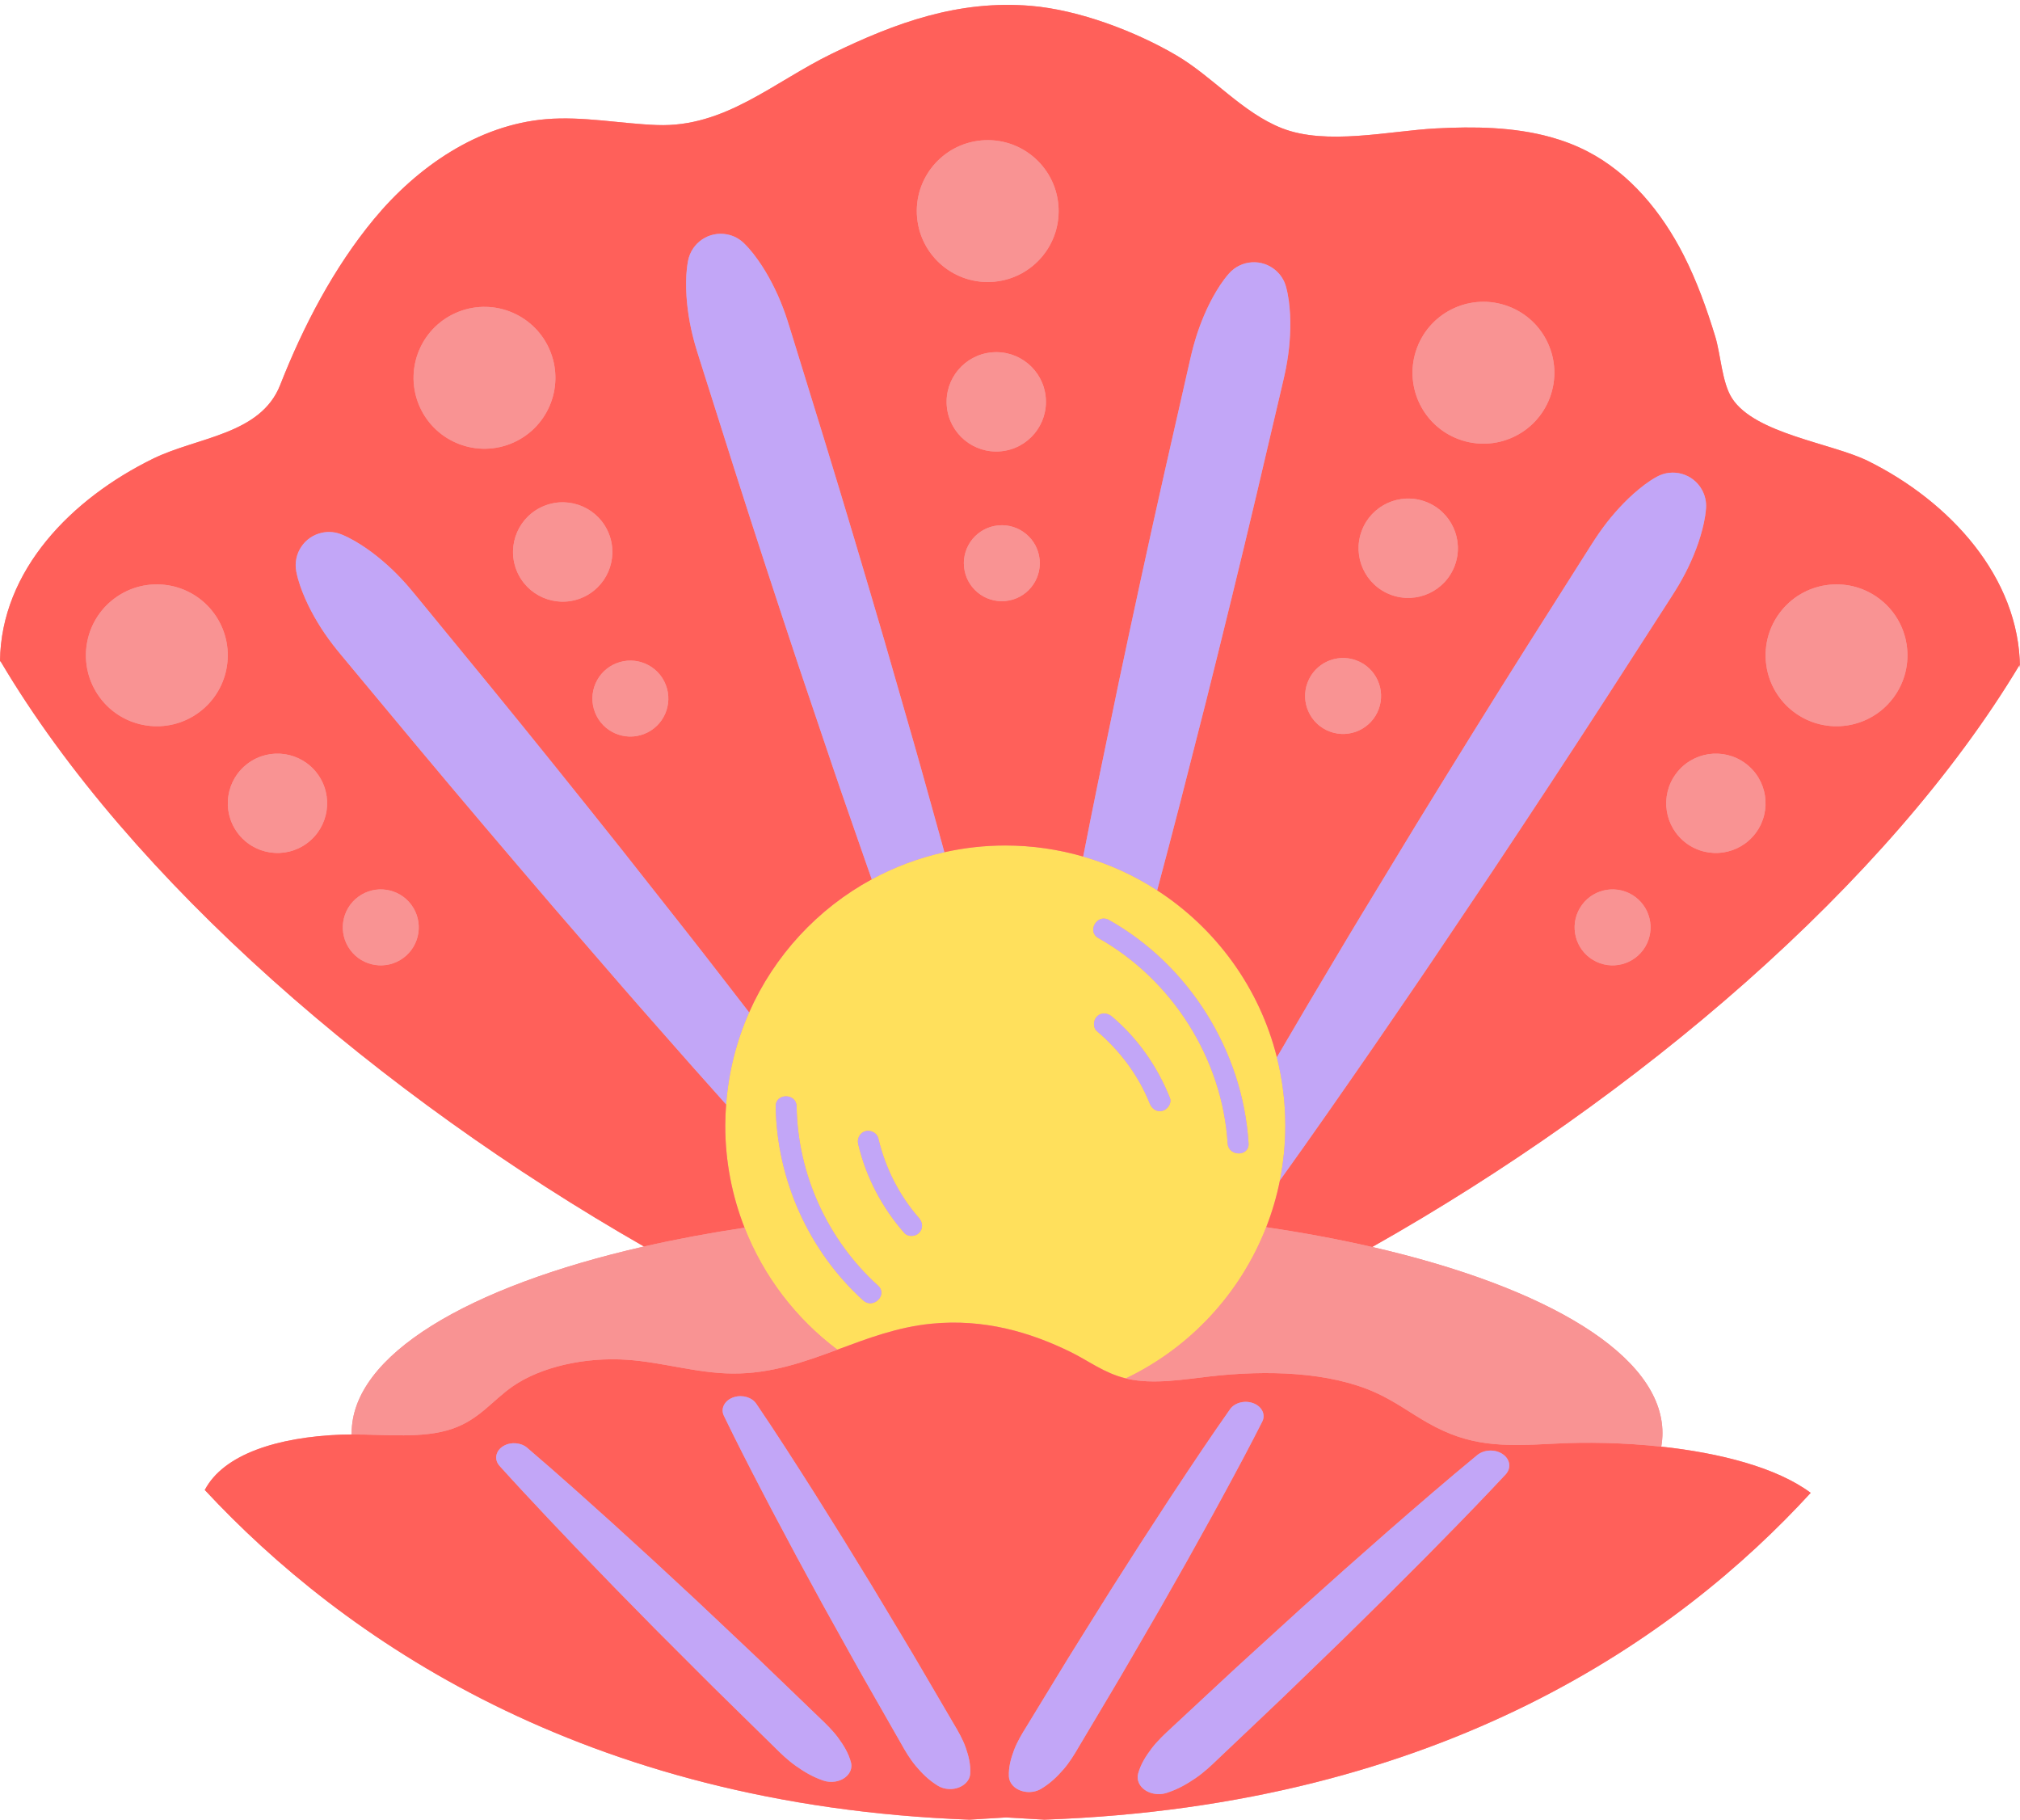 <?xml version="1.0" encoding="UTF-8"?><svg xmlns="http://www.w3.org/2000/svg" xmlns:xlink="http://www.w3.org/1999/xlink" height="447.1" preserveAspectRatio="xMidYMid meet" version="1.0" viewBox="0.0 -1.2 496.4 447.1" width="496.4" zoomAndPan="magnify"><g id="change1_2"><path d="M496.398,162.883l-0.116-0.701c-32.268,53.79-93.979,106.248-159.073,142.988 c43.02,9.886,71.329,26.679,71.329,45.733c0,1.115-0.109,2.222-0.3,3.321 c14.418,1.557,28.362,5.119,36.743,11.361l-0.075,0.06c-32.089,34.964-90.154,76.762-188.259,80.229 l-9.398-0.546l-8.986,0.546c-95.24-3.519-154.343-44.898-187.838-80.896l-0.118-0.065 c4.593-8.838,17.951-13.037,33.555-13.634c0.849-0.032,1.706-0.044,2.567-0.048 c-0.002-0.109-0.012-0.218-0.012-0.328c0-19.128,28.532-35.976,71.835-45.847 C93.45,267.981,32.139,215.266,0.198,161.378l-0.198-0.167c0.268-22.312,17.599-39.934,37.671-49.746 c10.851-5.305,26.379-5.854,31.179-18.075c5.652-14.389,13.145-28.787,23.038-40.742 c10.674-12.899,25.602-23.167,42.286-24.569c9.087-0.763,18.173,1.104,27.286,1.444 c16.694,0.622,28.52-10.502,42.935-17.517c15.734-7.656,31.159-13.25,48.946-11.766 c11.791,0.984,25.713,6.258,35.814,12.203c8.865,5.218,16.163,14.026,25.833,17.845 c10.95,4.324,26.354,0.682,37.854,0.066c9.423-0.505,19.159-0.367,28.171,2.123 c3.126,0.864,6.166,2.01,9.074,3.512c10.473,5.405,18.307,14.998,23.656,25.5 c3.256,6.392,5.672,13.16,7.769,20.008c1.348,4.401,1.637,11.306,4.129,15.166 c5.644,8.744,24.557,11.012,33.433,15.41C479.093,121.99,496.247,140.57,496.398,162.883z" fill="#F99393"/></g><g><g id="change2_1"><path d="M313.787,258.563c-4.291-17.126-15.002-31.695-29.424-41.026 c-5.558-3.596-11.665-6.41-18.172-8.293c-6.082-1.759-12.502-2.721-19.15-2.721 c-5.145,0-10.152,0.583-14.974,1.653c-6.313,1.401-12.306,3.652-17.834,6.656 c-13.323,7.239-23.972,18.759-30.14,32.704c-3.098,7.003-5.056,14.616-5.652,22.613 c-0.128,1.715-0.215,3.441-0.215,5.189c0,8.86,1.693,17.32,4.742,25.098 c4.702,11.992,12.655,22.351,22.798,29.966c7.366-2.731,14.75-5.558,23.144-6.379 c12.893-1.261,24.18,2.056,34.168,6.943c4.44,2.172,8.25,5.198,13.592,6.495 c15.72-7.511,28.127-20.817,34.493-37.148c1.44-3.695,2.58-7.539,3.368-11.512 c0.864-4.355,1.326-8.855,1.326-13.463C315.857,269.551,315.133,263.934,313.787,258.563z M212.149,318.318c-13.379-12.106-21.252-29.657-21.528-47.683c-0.051-3.315,5.09-3.305,5.141,0 c0.256,16.734,7.623,32.828,20.022,44.048C218.243,316.909,214.597,320.533,212.149,318.318z M225.852,301.714c-0.937,0.937-2.719,1.044-3.635,0c-5.482-6.249-9.419-13.739-11.325-21.84 c-0.319-1.356,0.412-2.782,1.795-3.162c1.302-0.358,2.844,0.444,3.162,1.795 c1.701,7.229,5.099,13.982,10.003,19.572C226.77,299.126,226.889,300.678,225.852,301.714z M285.702,271.716c-1.445,0.397-2.648-0.507-3.162-1.795c-2.716-6.807-7.268-12.953-12.96-17.758 c-1.066-0.9-0.919-2.716,0-3.635c1.04-1.04,2.575-0.895,3.635,0 c6.369,5.377,11.2,12.303,14.282,20.027C288.015,269.851,286.927,271.379,285.702,271.716z M301.684,279.713c-1.292-20.809-13.629-40.247-31.775-50.445c-2.887-1.623-0.293-6.062,2.595-4.439 c19.773,11.113,32.917,32.279,34.321,54.884C307.03,283.023,301.888,283,301.684,279.713z" fill="#FFE05C"/></g><g id="change3_1"><path d="M459.073,112.072c-8.877-4.398-27.789-6.666-33.433-15.41 c-2.492-3.86-2.781-10.765-4.129-15.166c-2.097-6.848-4.513-13.616-7.769-20.008 c-5.35-10.501-13.183-20.095-23.656-25.5c-2.909-1.501-5.948-2.648-9.074-3.512 c-9.012-2.49-18.749-2.627-28.171-2.123c-11.5,0.616-26.904,4.258-37.854-0.066 c-9.67-3.819-16.968-12.627-25.833-17.845c-10.101-5.945-24.023-11.219-35.814-12.203 c-17.786-1.485-33.211,4.109-48.946,11.766c-14.416,7.015-26.241,18.139-42.935,17.517 c-9.112-0.34-18.199-2.207-27.286-1.444c-16.684,1.402-31.612,11.67-42.286,24.569 C81.994,64.604,74.501,79.002,68.849,93.391c-4.8,12.22-20.327,12.77-31.179,18.075 c-20.072,9.812-37.402,27.434-37.671,49.746l0.198,0.167c31.941,53.888,93.252,106.603,158.055,143.679 c7.787-1.775,16.052-3.323,24.715-4.619c-3.05-7.779-4.742-16.238-4.742-25.098 c0-1.748,0.087-3.474,0.215-5.189c-2.841-3.179-5.676-6.364-8.509-9.55 c-5.697-6.491-11.445-12.939-17.1-19.465l-16.95-19.589c-11.236-13.112-22.422-26.265-33.486-39.519 l-16.569-19.903c-1.371-1.667-2.78-3.302-4.095-5.015c-1.307-1.72-2.547-3.495-3.665-5.37 c-1.125-1.87-2.162-3.813-3.063-5.868c-0.891-2.063-1.702-4.192-2.182-6.595 c-0.883-4.426,1.989-8.73,6.416-9.613c1.634-0.326,3.247-0.141,4.682,0.446 c2.27,0.924,4.207,2.123,6.065,3.387c1.848,1.273,3.56,2.657,5.184,4.115 c1.631,1.452,3.14,3.005,4.582,4.613c1.434,1.615,2.774,3.307,4.152,4.968l16.419,20.027 c10.928,13.366,21.734,26.834,32.489,40.343l16.038,20.342c5.124,6.509,10.164,13.088,15.244,19.634 c6.168-13.945,16.817-25.465,30.14-32.704c-0.348-0.986-0.699-1.97-1.047-2.956 c-2.824-8.162-5.71-16.303-8.482-24.481l-8.296-24.539c-5.452-16.384-10.842-32.788-16.08-49.239 l-7.825-24.687c-0.64-2.061-1.327-4.107-1.897-6.19c-0.56-2.086-1.038-4.198-1.365-6.356 c-0.336-2.156-0.562-4.347-0.62-6.59c-0.046-2.247,0.007-4.525,0.471-6.931 c0.854-4.432,5.139-7.332,9.571-6.478c1.636,0.315,3.06,1.095,4.167,2.181 c1.752,1.713,3.094,3.555,4.337,5.427c1.231,1.876,2.293,3.805,3.246,5.768 c0.961,1.96,1.772,3.968,2.5,6.002c0.718,2.037,1.32,4.109,1.969,6.168l7.639,24.745 c5.071,16.504,9.989,33.055,14.846,49.625l7.167,24.893c2.383,8.299,4.65,16.635,6.981,24.951 c0.185,0.677,0.369,1.356,0.554,2.033c4.823-1.071,9.829-1.653,14.974-1.653 c6.648,0,13.069,0.962,19.15,2.721c1.169-5.933,2.335-11.866,3.557-17.787l5.253-25.366 c3.582-16.892,7.228-33.769,11.028-50.61l5.734-25.255c0.49-2.102,0.933-4.214,1.494-6.3 c0.571-2.083,1.227-4.146,2.037-6.174c0.801-2.03,1.714-4.034,2.798-5.998 c1.097-1.962,2.294-3.9,3.911-5.741c2.978-3.391,8.142-3.727,11.533-0.748 c1.252,1.1,2.086,2.492,2.492,3.989c0.645,2.364,0.871,4.631,0.997,6.875 c0.113,2.241,0.054,4.442-0.117,6.618c-0.162,2.177-0.478,4.32-0.878,6.442 c-0.41,2.12-0.94,4.213-1.421,6.317l-5.924,25.211c-3.972,16.802-8.099,33.568-12.288,50.32 l-6.406,25.099c-1.829,7.145-3.74,14.271-5.628,21.403c14.422,9.332,25.133,23.9,29.424,41.026 c2.532-4.331,5.072-8.656,7.618-12.978c4.431-7.413,8.807-14.861,13.284-22.244l13.448-22.14 c9.035-14.715,18.125-29.396,27.348-43.99l13.864-21.873c1.166-1.816,2.291-3.658,3.518-5.435 c1.236-1.771,2.546-3.496,3.988-5.135c1.435-1.644,2.966-3.227,4.646-4.714 c1.691-1.481,3.468-2.906,5.609-4.099c3.942-2.198,8.92-0.783,11.118,3.159 c0.811,1.456,1.13,3.047,1.011,4.593c-0.184,2.444-0.731,4.655-1.364,6.812 c-0.645,2.149-1.438,4.204-2.327,6.196c-0.882,1.997-1.897,3.91-2.986,5.776 c-1.097,1.86-2.297,3.654-3.455,5.475l-14.029,21.768c-9.372,14.5-18.878,28.914-28.438,43.294 l-14.445,21.502c-4.821,7.164-9.743,14.263-14.609,21.397c-7.61,11.007-15.246,21.996-23.056,32.875 c-0.788,3.973-1.928,7.817-3.368,11.512c9.151,1.348,17.866,2.977,26.047,4.857 c65.093-36.74,126.805-89.198,159.073-142.988l0.116,0.701 C496.247,140.57,479.093,121.99,459.073,112.072z M88.035,219.142 c4.146-3.061,9.988-2.181,13.049,1.965s2.181,9.988-1.965,13.049s-9.988,2.181-13.049-1.965 S83.888,222.203,88.035,219.142z M48.893,173.827c-7.744,5.716-18.655,4.073-24.372-3.671 c-5.716-7.744-4.073-18.656,3.671-24.372c7.744-5.716,18.656-4.073,24.372,3.671 C58.281,157.199,56.637,168.11,48.893,173.827z M78.008,188.917c4.003,5.423,2.852,13.065-2.571,17.068 c-5.423,4.003-13.065,2.852-17.068-2.571c-4.003-5.423-2.852-13.065,2.571-17.068 C66.363,182.343,74.005,183.494,78.008,188.917z M102.833,97.99c-3.517-8.96,0.895-19.074,9.855-22.591 c8.96-3.517,19.074,0.895,22.591,9.855c3.517,8.96-0.895,19.074-9.855,22.591 C116.464,111.362,106.35,106.95,102.833,97.99z M126.918,138.877 c-2.463-6.275,0.627-13.358,6.901-15.821c6.275-2.463,13.358,0.627,15.821,6.901 c2.463,6.275-0.627,13.358-6.901,15.821C136.464,148.241,129.381,145.151,126.918,138.877z M158.32,179.119c-4.797,1.883-10.212-0.479-12.096-5.276s0.479-10.213,5.276-12.096 c4.797-1.883,10.213,0.479,12.096,5.276C165.479,171.821,163.117,177.236,158.32,179.119z M247.06,146.466c-5.131,0.478-9.679-3.293-10.157-8.425c-0.478-5.131,3.293-9.679,8.425-10.157 c5.131-0.478,9.679,3.293,10.157,8.425C255.963,141.44,252.191,145.987,247.06,146.466z M245.961,109.68c-6.712,0.626-12.66-4.308-13.285-11.019c-0.626-6.712,4.308-12.66,11.019-13.285 c6.712-0.626,12.66,4.308,13.285,11.019C257.606,103.106,252.673,109.054,245.961,109.68z M244.342,68.013c-9.584,0.894-18.077-6.151-18.971-15.735s6.151-18.077,15.735-18.971 c9.584-0.894,18.077,6.151,18.971,15.735S253.926,67.12,244.342,68.013z M338.797,173.054 c-1.8,4.829-7.174,7.284-12.003,5.484c-4.829-1.8-7.284-7.174-5.484-12.003 c1.8-4.829,7.174-7.284,12.003-5.484S340.597,168.225,338.797,173.054z M357.498,137.76 c-2.354,6.316-9.383,9.528-15.699,7.173c-6.316-2.354-9.528-9.383-7.173-15.699 c2.354-6.316,9.383-9.528,15.699-7.173C356.641,124.415,359.852,131.444,357.498,137.76z M380.873,96.464c-3.362,9.019-13.399,13.605-22.418,10.243c-9.019-3.362-13.605-13.399-10.243-22.418 s13.399-13.605,22.418-10.243C379.65,77.408,384.235,87.445,380.873,96.464z M403.787,232.191 c-3.061,4.146-8.903,5.026-13.049,1.965s-5.026-8.903-1.965-13.049s8.903-5.026,13.049-1.965 S406.848,228.045,403.787,232.191z M431.487,203.415c-4.003,5.423-11.645,6.574-17.068,2.571 c-5.423-4.003-6.574-11.645-2.571-17.068c4.003-5.423,11.645-6.574,17.068-2.571 C434.339,190.35,435.49,197.992,431.487,203.415z M465.335,170.156 c-5.716,7.744-16.628,9.387-24.372,3.671c-7.744-5.716-9.387-16.628-3.671-24.372 c5.716-7.744,16.628-9.387,24.372-3.671S471.051,162.412,465.335,170.156z M381.624,353.507 c-12.67,0.698-20.544,0.672-30.693-5.086c-4.344-2.465-8.121-5.317-12.886-7.471 c-11.41-5.157-26.788-5.548-40.513-4.001c-6.398,0.721-14.044,2.067-20.524,0.606 c-0.117-0.026-0.223-0.065-0.339-0.093c-5.342-1.297-9.151-4.323-13.592-6.495 c-9.988-4.886-21.275-8.203-34.168-6.943c-8.394,0.821-15.778,3.648-23.144,6.379 c-8.152,3.022-16.282,5.927-25.735,5.86c-8.788-0.062-17.094-2.76-25.85-3.373 c-10.485-0.734-21.3,1.764-28.153,6.502c-5.048,3.49-8.228,8.181-14.91,10.457 c-7.241,2.466-16.201,1.346-24.687,1.382c-0.861,0.004-1.718,0.015-2.567,0.048 c-15.604,0.597-28.962,4.796-33.555,13.634l0.118,0.065c33.495,35.998,92.599,77.377,187.838,80.896 l8.986-0.546l9.398,0.546c98.105-3.467,156.17-45.264,188.259-80.229l0.075-0.06 c-8.381-6.242-22.325-9.804-36.743-11.361C399.129,353.241,389.831,353.055,381.624,353.507z M205.306,436.505c-1.031,0.175-2.053,0.079-2.955-0.228c-2.707-0.918-4.824-2.226-6.805-3.624 c-1.973-1.403-3.637-3.01-5.267-4.639l-9.892-9.701c-3.31-3.225-6.586-6.474-9.835-9.74 l-9.772-9.781l-9.67-9.848l-9.578-9.909c-4.433-4.643-8.853-9.295-13.203-13.994 c-1.868-2.018-3.727-4.043-5.563-6.082c-1.419-1.577-0.973-3.776,0.996-4.913 c1.813-1.046,4.284-0.826,5.773,0.446c4.09,3.486,8.109,7.02,12.098,10.573 c2.989,2.662,5.963,5.334,8.93,8.011l10.318,9.421l10.226,9.481l10.125,9.548 c3.383,3.177,6.74,6.372,10.062,9.59l10.004,9.628c1.686,1.593,3.338,3.207,4.681,5.026 c1.335,1.824,2.534,3.738,3.143,6.041C209.687,433.95,207.979,436.052,205.306,436.505z M238.421,434.579c-0.128,2.185-2.444,3.873-5.173,3.77c-1.052-0.04-2.011-0.339-2.787-0.819 c-2.329-1.437-3.965-3.13-5.44-4.884c-1.466-1.757-2.568-3.648-3.631-5.555l-6.508-11.389 c-2.184-3.791-4.328-7.597-6.44-11.414l-6.366-11.442l-6.246-11.486l-6.138-11.526 c-0.818-1.562-1.634-3.126-2.449-4.69c-3.203-6.148-6.364-12.311-9.367-18.533 c-0.875-1.813,0.251-3.851,2.515-4.551c2.084-0.645,4.406,0.068,5.445,1.6 c4.833,7.109,9.436,14.302,14.012,21.507c0.155,0.243,0.31,0.486,0.464,0.73l7.008,11.203 l6.9,11.243l6.781,11.288c2.27,3.759,4.509,7.529,6.706,11.315l6.639,11.341 c1.128,1.882,2.217,3.779,2.942,5.81C238.004,430.133,238.559,432.227,238.421,434.579z M271.835,416.676l-6.731,11.306c-1.1,1.893-2.24,3.77-3.74,5.508 c-1.51,1.735-3.178,3.407-5.536,4.815c-2.19,1.308-5.289,0.946-6.922-0.808 c-0.63-0.676-0.949-1.46-0.979-2.244c-0.092-2.353,0.505-4.44,1.26-6.466 c0.765-2.022,1.891-3.905,3.056-5.772l6.861-11.255c2.272-3.758,4.584-7.5,6.928-11.229 l7.002-11.201l7.121-11.155l7.227-11.114c0.382-0.579,0.766-1.157,1.149-1.736 c4.497-6.807,9.025-13.601,13.763-20.315c1.194-1.692,3.875-2.289,5.989-1.333 c1.945,0.88,2.731,2.77,1.912,4.384c-2.933,5.803-6.003,11.552-9.116,17.285 c-1.048,1.93-2.101,3.858-3.156,5.785l-6.364,11.447l-6.471,11.406l-6.59,11.36 C276.312,409.135,274.093,412.913,271.835,416.676z M350.322,381.421l-10.035,10.04l-10.129,9.976 l-10.234,9.904c-3.402,3.308-6.833,6.596-10.299,9.86l-10.358,9.82 c-1.707,1.65-3.449,3.276-5.509,4.684c-2.069,1.403-4.278,2.71-7.094,3.602 c-2.664,0.844-5.677-0.201-6.731-2.334c-0.397-0.803-0.459-1.643-0.241-2.427 c0.655-2.368,1.918-4.321,3.321-6.178c1.412-1.851,3.142-3.486,4.906-5.096l10.473-9.741 c3.478-3.256,6.991-6.488,10.532-9.701l10.597-9.656l10.702-9.585l10.796-9.52 c3.697-3.221,7.4-6.437,11.134-9.633c3.585-3.069,7.197-6.118,10.862-9.132 c1.769-1.455,4.676-1.486,6.493-0.069c1.67,1.302,1.837,3.373,0.48,4.83 c-1.369,1.473-2.753,2.935-4.14,4.396C360.747,370.831,355.543,376.132,350.322,381.421z" fill="#FF605A"/></g><g id="change4_1"><path d="M419.24,123.706c-0.184,2.444-0.731,4.655-1.364,6.812 c-0.645,2.149-1.438,4.204-2.327,6.196c-0.882,1.997-1.897,3.91-2.986,5.776 c-1.097,1.86-2.297,3.654-3.455,5.475l-14.029,21.768c-9.372,14.5-18.878,28.914-28.438,43.294 l-14.445,21.502c-4.821,7.164-9.743,14.263-14.609,21.397c-7.61,11.007-15.246,21.996-23.056,32.875 c0.864-4.355,1.326-8.855,1.326-13.463c0-5.788-0.723-11.405-2.069-16.776 c2.532-4.331,5.072-8.656,7.618-12.978c4.431-7.413,8.807-14.861,13.284-22.244l13.448-22.14 c9.035-14.715,18.125-29.396,27.348-43.99l13.864-21.873c1.166-1.816,2.291-3.658,3.518-5.435 c1.236-1.771,2.546-3.496,3.988-5.135c1.435-1.644,2.966-3.227,4.646-4.714 c1.691-1.481,3.468-2.906,5.609-4.099c3.942-2.198,8.92-0.783,11.118,3.159 C419.04,120.569,419.359,122.16,419.24,123.706z M289.991,196.134l6.406-25.099 c4.19-16.752,8.317-33.518,12.288-50.32l5.924-25.211c0.481-2.104,1.01-4.196,1.421-6.317 c0.4-2.122,0.716-4.265,0.878-6.442c0.171-2.176,0.229-4.377,0.117-6.618 c-0.125-2.244-0.351-4.511-0.997-6.875c-0.406-1.497-1.239-2.889-2.492-3.989 c-3.392-2.978-8.555-2.643-11.533,0.748c-1.617,1.841-2.814,3.78-3.911,5.741 c-1.084,1.964-1.997,3.968-2.798,5.998c-0.809,2.028-1.465,4.091-2.037,6.174 c-0.561,2.085-1.003,4.198-1.494,6.3l-5.734,25.255c-3.801,16.841-7.446,33.719-11.028,50.61 l-5.253,25.366c-1.221,5.921-2.388,11.854-3.557,17.787c6.507,1.882,12.614,4.696,18.172,8.293 C286.25,210.405,288.162,203.279,289.991,196.134z M169.239,76.384 c0.327,2.159,0.805,4.271,1.365,6.356c0.571,2.083,1.257,4.129,1.897,6.19l7.825,24.687 c5.238,16.451,10.628,32.855,16.08,49.239l8.296,24.539c2.772,8.178,5.659,16.32,8.482,24.481 c0.348,0.986,0.699,1.97,1.047,2.956c5.529-3.004,11.522-5.255,17.834-6.656 c-0.185-0.678-0.368-1.356-0.554-2.033c-2.331-8.316-4.599-16.651-6.981-24.951l-7.167-24.893 c-4.857-16.57-9.776-33.122-14.846-49.625l-7.639-24.745c-0.649-2.058-1.25-4.131-1.969-6.168 c-0.728-2.034-1.539-4.041-2.5-6.002c-0.953-1.963-2.016-3.892-3.246-5.768 c-1.243-1.873-2.584-3.714-4.337-5.427c-1.107-1.086-2.53-1.866-4.167-2.181 c-4.432-0.854-8.717,2.047-9.571,6.478c-0.464,2.406-0.517,4.684-0.471,6.931 C168.677,72.037,168.903,74.227,169.239,76.384z M152.831,241.135 c5.655,6.525,11.403,12.974,17.1,19.465c2.833,3.186,5.668,6.371,8.509,9.55 c0.597-7.997,2.555-15.611,5.652-22.613c-5.08-6.546-10.12-13.125-15.244-19.634l-16.038-20.342 c-10.755-13.509-21.561-26.977-32.489-40.343l-16.419-20.027c-1.378-1.661-2.718-3.353-4.152-4.968 c-1.442-1.608-2.951-3.16-4.582-4.613c-1.624-1.458-3.336-2.842-5.184-4.115 c-1.858-1.264-3.796-2.463-6.065-3.387c-1.435-0.587-3.047-0.772-4.682-0.446 c-4.426,0.883-7.299,5.187-6.416,9.613c0.479,2.403,1.291,4.532,2.182,6.595 c0.901,2.055,1.937,3.998,3.063,5.868c1.118,1.875,2.358,3.65,3.665,5.37 c1.315,1.713,2.724,3.348,4.095,5.015l16.569,19.903c11.063,13.254,22.25,26.407,33.486,39.519 L152.831,241.135z M369.508,356.235c-1.817-1.417-4.724-1.385-6.493,0.069 c-3.665,3.014-7.277,6.063-10.862,9.132c-3.733,3.196-7.437,6.412-11.134,9.633l-10.796,9.52 l-10.702,9.585l-10.597,9.656c-3.541,3.213-7.054,6.444-10.532,9.701l-10.473,9.741 c-1.764,1.611-3.494,3.245-4.906,5.096c-1.403,1.857-2.666,3.81-3.321,6.178 c-0.218,0.784-0.156,1.624,0.241,2.427c1.054,2.133,4.068,3.178,6.731,2.334 c2.816-0.892,5.025-2.199,7.094-3.602c2.06-1.409,3.802-3.034,5.509-4.684l10.358-9.82 c3.466-3.264,6.896-6.553,10.299-9.86l10.234-9.904l10.129-9.976l10.035-10.04 c5.221-5.289,10.425-10.589,15.526-15.96c1.387-1.46,2.771-2.923,4.14-4.396 C371.345,359.609,371.178,357.537,369.508,356.235z M291.559,382.579l6.364-11.447 c1.054-1.927,2.107-3.855,3.156-5.785c3.113-5.733,6.183-11.483,9.116-17.285 c0.819-1.615,0.033-3.504-1.912-4.384c-2.113-0.956-4.794-0.359-5.989,1.333 c-4.738,6.713-9.266,13.508-13.763,20.315c-0.382,0.579-0.767,1.157-1.149,1.736l-7.227,11.114 l-7.121,11.155l-7.002,11.201c-2.344,3.73-4.656,7.472-6.928,11.229l-6.861,11.255 c-1.165,1.868-2.291,3.75-3.056,5.772c-0.756,2.026-1.352,4.113-1.26,6.466 c0.029,0.784,0.349,1.568,0.979,2.244c1.633,1.753,4.732,2.115,6.922,0.808 c2.357-1.407,4.026-3.08,5.536-4.815c1.5-1.738,2.64-3.616,3.74-5.508l6.731-11.306 c2.259-3.763,4.477-7.541,6.663-11.332l6.59-11.36L291.559,382.579z M234.346,422.288l-6.639-11.341 c-2.198-3.786-4.436-7.556-6.706-11.315l-6.781-11.288l-6.9-11.243l-7.008-11.203 c-0.154-0.243-0.31-0.486-0.464-0.73c-4.575-7.204-9.178-14.398-14.012-21.507 c-1.039-1.531-3.36-2.245-5.445-1.6c-2.264,0.701-3.39,2.738-2.515,4.551 c3.003,6.222,6.165,12.385,9.367,18.533c0.815,1.564,1.631,3.127,2.449,4.69l6.138,11.526 l6.246,11.486l6.366,11.442c2.112,3.818,4.255,7.623,6.44,11.414l6.508,11.389 c1.063,1.906,2.166,3.798,3.631,5.555c1.475,1.753,3.111,3.447,5.44,4.884 c0.775,0.479,1.734,0.779,2.787,0.819c2.729,0.103,5.045-1.585,5.173-3.77 c0.138-2.351-0.417-4.446-1.133-6.481C236.563,426.067,235.474,424.17,234.346,422.288z M205.978,425.77 c-1.343-1.819-2.995-3.433-4.681-5.026l-10.004-9.628c-3.322-3.218-6.678-6.413-10.062-9.59 l-10.125-9.548l-10.226-9.481l-10.318-9.421c-2.967-2.677-5.941-5.348-8.93-8.011 c-3.989-3.553-8.007-7.086-12.098-10.573c-1.488-1.271-3.96-1.492-5.773-0.446 c-1.969,1.136-2.415,3.336-0.996,4.913c1.836,2.04,3.695,4.064,5.563,6.082 c4.349,4.698,8.769,9.351,13.203,13.994l9.578,9.909l9.67,9.848l9.772,9.781 c3.249,3.266,6.524,6.514,9.835,9.74l9.892,9.701c1.63,1.629,3.294,3.236,5.267,4.639 c1.981,1.398,4.098,2.705,6.805,3.624c0.901,0.307,1.924,0.403,2.955,0.228 c2.673-0.453,4.38-2.555,3.814-4.695C208.512,429.507,207.313,427.593,205.978,425.77z M306.825,279.713c-1.404-22.605-14.548-43.772-34.321-54.884c-2.888-1.623-5.482,2.816-2.595,4.439 c18.146,10.198,30.482,29.637,31.775,50.445C301.888,283,307.03,283.023,306.825,279.713z M195.762,270.635c-0.051-3.305-5.192-3.315-5.141,0c0.276,18.027,8.149,35.577,21.528,47.683 c2.448,2.215,6.095-1.41,3.635-3.635C203.384,303.463,196.018,287.37,195.762,270.635z M225.852,301.714c1.036-1.036,0.918-2.588,0-3.635c-4.904-5.59-8.302-12.342-10.003-19.572 c-0.318-1.352-1.86-2.153-3.162-1.795c-1.383,0.38-2.114,1.806-1.795,3.162 c1.906,8.101,5.843,15.591,11.325,21.84C223.133,302.758,224.916,302.651,225.852,301.714z M273.215,248.527c-1.06-0.895-2.595-1.04-3.635,0c-0.919,0.919-1.066,2.735,0,3.635 c5.692,4.805,10.244,10.951,12.96,17.758c0.514,1.289,1.717,2.192,3.162,1.795 c1.225-0.337,2.313-1.865,1.795-3.162C284.415,260.83,279.584,253.904,273.215,248.527z" fill="#C2A6F7"/></g><g id="change1_1"><path d="M205.765,330.404c-8.152,3.022-16.282,5.927-25.735,5.86 c-8.788-0.062-17.094-2.76-25.85-3.373c-10.485-0.734-21.3,1.764-28.153,6.502 c-5.048,3.49-8.228,8.181-14.91,10.457c-7.241,2.466-16.201,1.346-24.687,1.382 c-0.002-0.109-0.012-0.218-0.012-0.328c0-19.128,28.532-35.976,71.835-45.847 c7.787-1.775,16.052-3.323,24.715-4.619C187.669,312.43,195.622,322.789,205.765,330.404z M337.21,305.171c-8.181-1.88-16.896-3.508-26.047-4.857c-6.366,16.331-18.774,29.637-34.493,37.148 c0.116,0.028,0.222,0.067,0.339,0.093c6.48,1.462,14.126,0.116,20.524-0.606 c13.725-1.547,29.103-1.157,40.513,4.001c4.765,2.154,8.542,5.006,12.886,7.471 c10.149,5.758,18.023,5.784,30.693,5.086c8.206-0.452,17.504-0.266,26.614,0.717 c0.191-1.099,0.3-2.206,0.3-3.321C408.539,331.849,380.23,315.057,337.21,305.171z M241.107,33.308c-9.584,0.894-16.628,9.387-15.735,18.971s9.387,16.628,18.971,15.735 s16.628-9.387,15.735-18.971S250.69,32.414,241.107,33.308z M243.695,85.375 c-6.712,0.626-11.645,6.574-11.019,13.285c0.626,6.712,6.574,11.645,13.285,11.019 c6.712-0.626,11.645-6.574,11.019-13.285C256.355,89.683,250.407,84.749,243.695,85.375z M245.327,127.884c-5.131,0.478-8.903,5.026-8.425,10.157c0.478,5.131,5.026,8.903,10.157,8.425 c5.131-0.478,8.903-5.026,8.425-10.157C255.006,131.177,250.458,127.406,245.327,127.884z M358.456,106.707c9.019,3.362,19.056-1.224,22.418-10.243c3.362-9.019-1.224-19.056-10.243-22.418 c-9.019-3.362-19.056,1.224-22.418,10.243S349.437,103.345,358.456,106.707z M341.799,144.933 c6.316,2.354,13.345-0.857,15.699-7.173s-0.857-13.345-7.173-15.699 c-6.316-2.354-13.345,0.857-15.699,7.173C332.271,135.55,335.482,142.579,341.799,144.933z M326.794,178.538c4.829,1.8,10.203-0.655,12.003-5.484c1.8-4.829-0.655-10.203-5.484-12.003 s-10.203,0.655-12.003,5.484C319.51,171.365,321.966,176.738,326.794,178.538z M461.664,145.784 c-7.744-5.716-18.656-4.073-24.372,3.671c-5.716,7.744-4.073,18.656,3.671,24.372 c7.744,5.716,18.655,4.073,24.372-3.671C471.051,162.412,469.408,151.501,461.664,145.784z M428.916,186.347c-5.423-4.003-13.065-2.852-17.068,2.571c-4.003,5.423-2.852,13.065,2.571,17.068 c5.423,4.003,13.065,2.852,17.068-2.571C435.49,197.992,434.339,190.35,428.916,186.347z M390.738,234.157c4.146,3.061,9.988,2.181,13.049-1.965s2.181-9.988-1.965-13.049 s-9.988-2.181-13.049,1.965S386.592,231.096,390.738,234.157z M125.424,107.845 c8.96-3.517,13.372-13.631,9.855-22.591c-3.517-8.96-13.631-13.372-22.591-9.855 c-8.96,3.517-13.372,13.631-9.855,22.591C106.35,106.95,116.464,111.362,125.424,107.845z M126.918,138.877c2.463,6.275,9.546,9.364,15.821,6.901c6.275-2.463,9.364-9.546,6.901-15.821 c-2.463-6.275-9.546-9.364-15.821-6.901C127.544,125.519,124.454,132.602,126.918,138.877z M146.224,173.843c1.883,4.797,7.298,7.159,12.096,5.276c4.797-1.883,7.159-7.298,5.276-12.096 c-1.883-4.797-7.298-7.159-12.096-5.276C146.704,163.63,144.341,169.046,146.224,173.843z M28.192,145.784c-7.744,5.716-9.387,16.628-3.671,24.372c5.716,7.744,16.628,9.387,24.372,3.671 c7.744-5.716,9.387-16.628,3.671-24.372C46.848,141.711,35.936,140.068,28.192,145.784z M60.94,186.347c-5.423,4.003-6.574,11.645-2.571,17.068c4.003,5.423,11.645,6.574,17.068,2.571 c5.423-4.003,6.574-11.645,2.571-17.068C74.005,183.494,66.363,182.343,60.94,186.347z M99.118,234.157 c4.146-3.061,5.026-8.903,1.965-13.049s-8.903-5.026-13.049-1.965s-5.026,8.903-1.965,13.049 S94.972,237.217,99.118,234.157z" fill="#F99393"/></g></g></svg>
